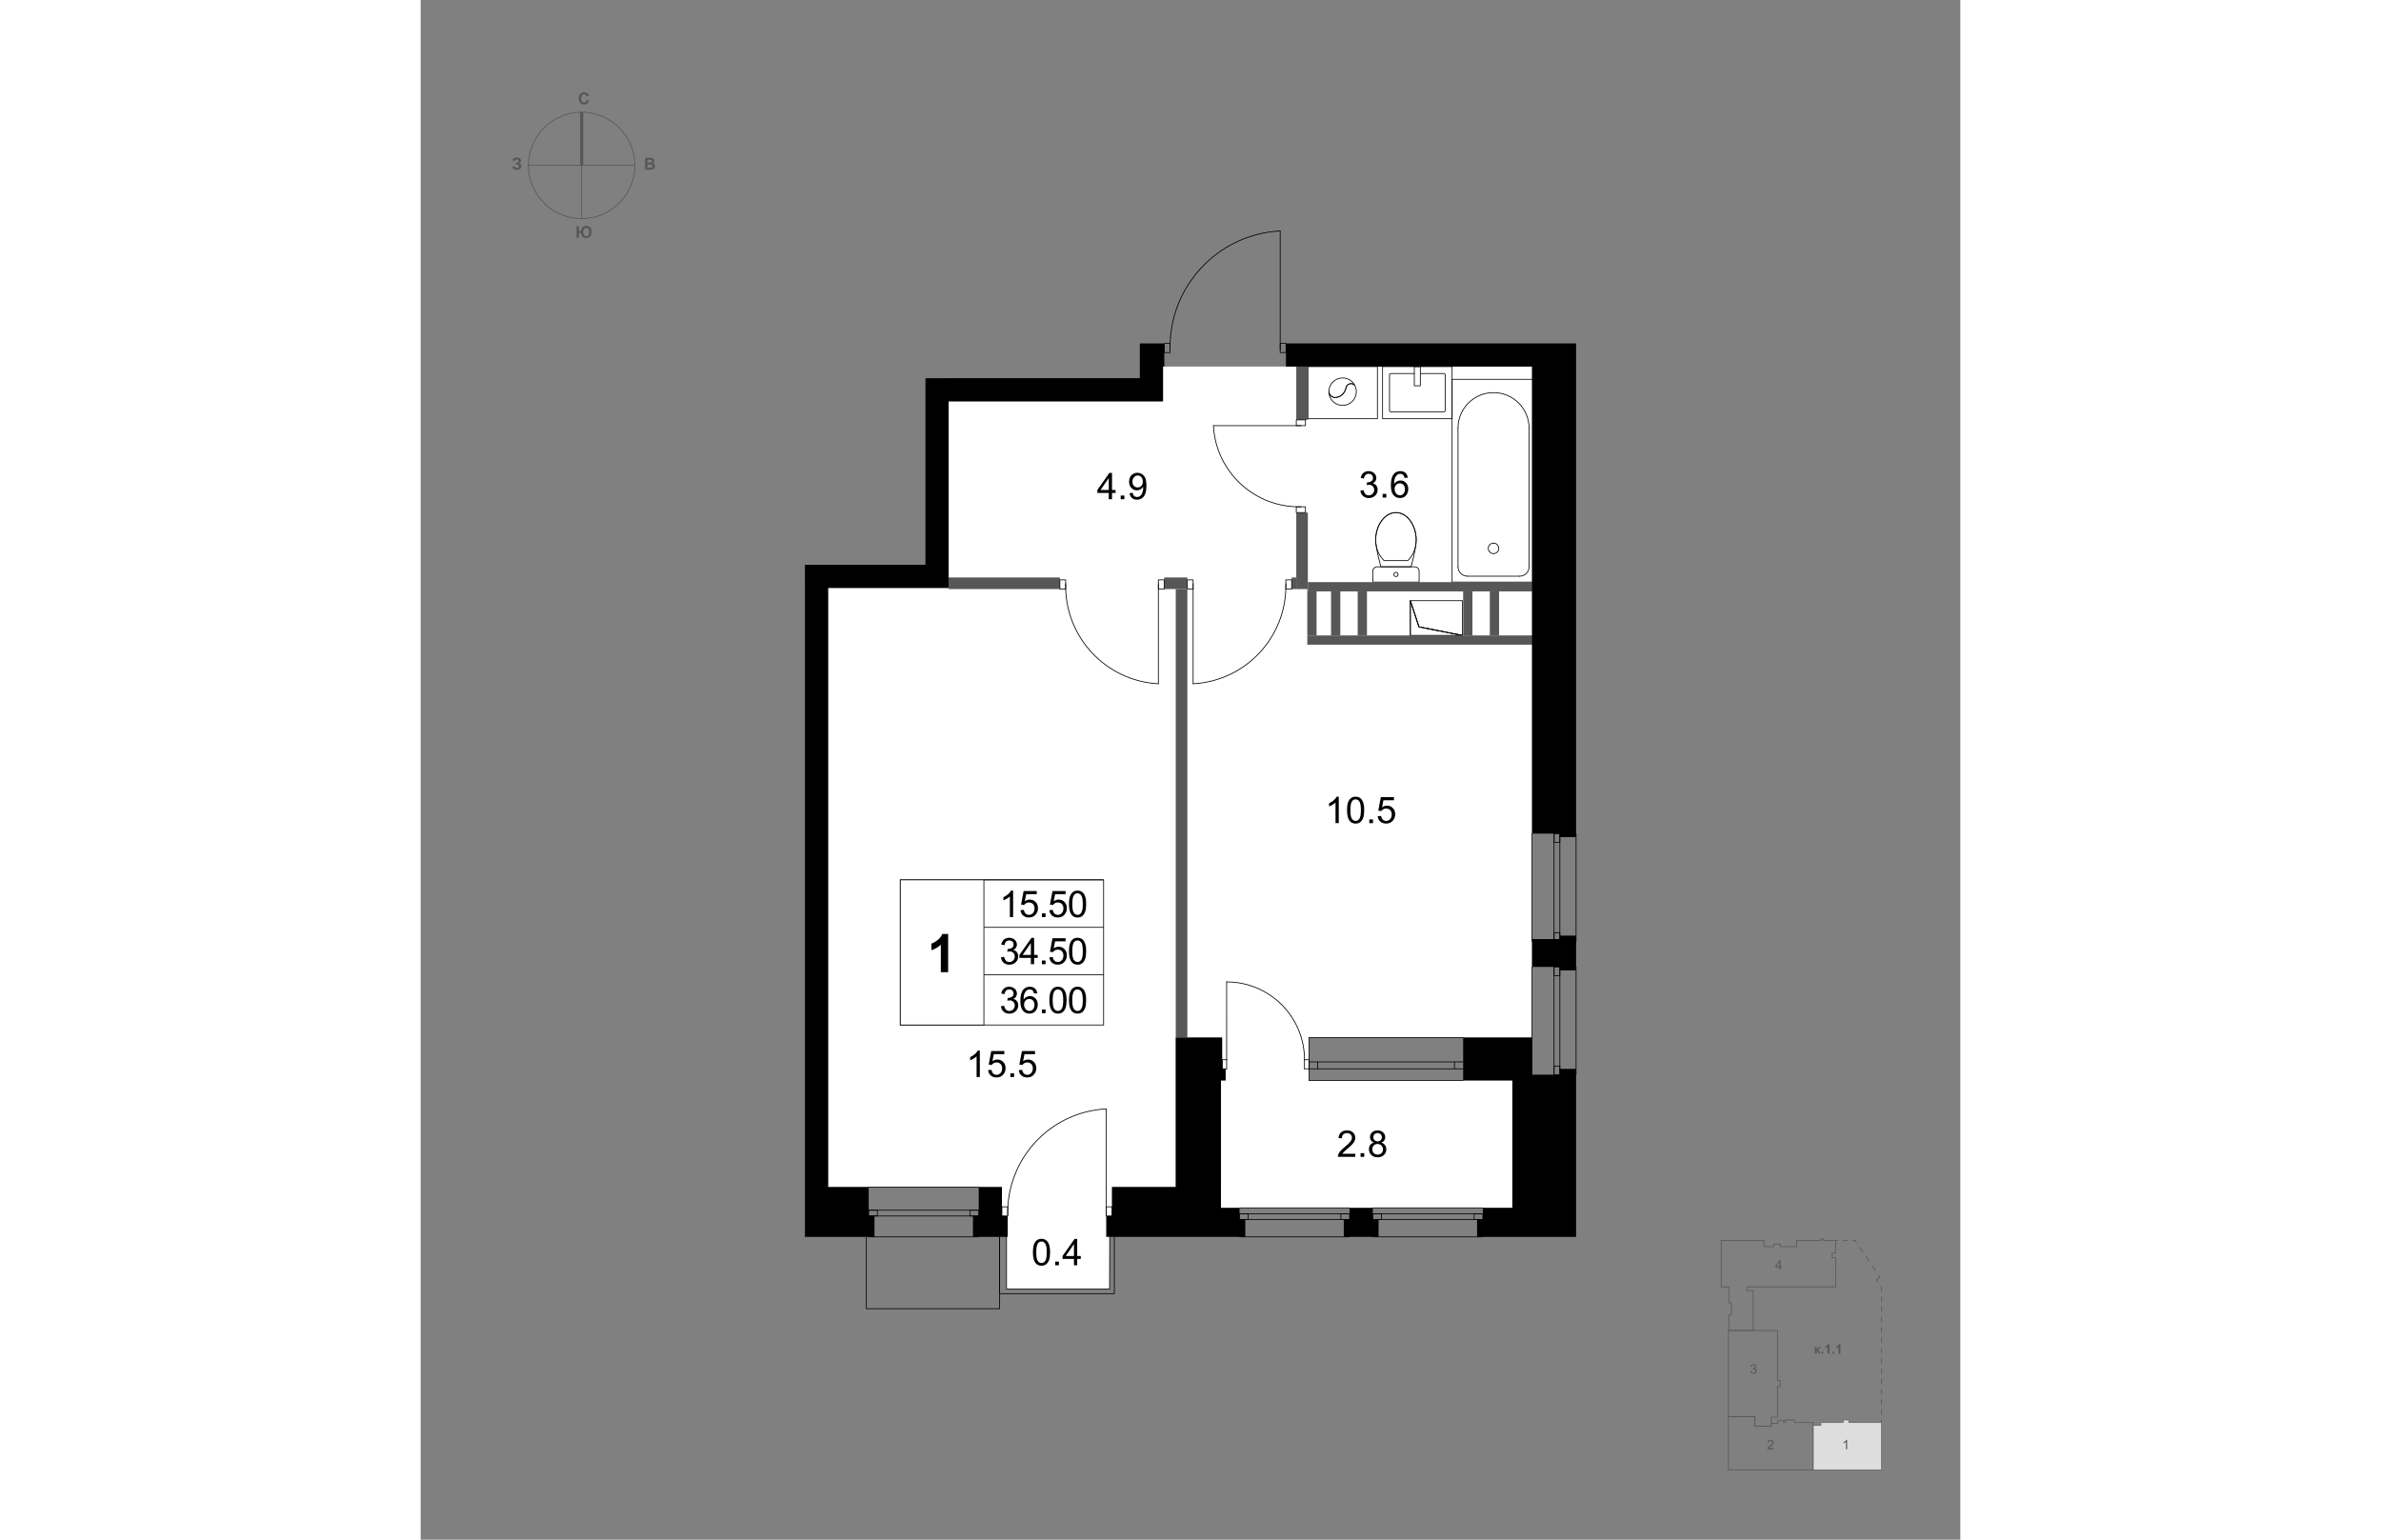 <?xml version="1.0" encoding="UTF-8"?>
<svg xmlns="http://www.w3.org/2000/svg" viewBox="0 0 2000 2000" width="883" height="571">
  <rect x="0" y="0" width="2000" height="2000" fill="#808080" stroke="none"/>
  <defs>
    <style>
      .cls-1 {
        fill-rule: evenodd;
      }

      .cls-1, .cls-2, .cls-3, .cls-4, .cls-5, .cls-6, .cls-7, .cls-8, .cls-9 {
        fill: none;
      }

      .cls-1, .cls-2, .cls-4, .cls-10 {
        stroke: #000;
      }

      .cls-1, .cls-4, .cls-7 {
        stroke-linecap: round;
        stroke-linejoin: round;
      }

      .cls-2, .cls-11, .cls-3, .cls-5, .cls-6, .cls-8, .cls-10, .cls-9 {
        stroke-miterlimit: 10;
      }

      .cls-12, .cls-13, .cls-14 {
        stroke-width: 0px;
      }

      .cls-11 {
        fill: #ddd;
        stroke-width: .79px;
      }

      .cls-11, .cls-3, .cls-5, .cls-6, .cls-7, .cls-8, .cls-9 {
        stroke: #575756;
      }

      .cls-3 {
        stroke-dasharray: 0 0 6.03 6.03;
      }

      .cls-6 {
        stroke-dasharray: 0 0 7.31 7.31;
      }

      .cls-13, .cls-10 {
        fill: #fff;
      }

      .cls-8 {
        stroke-dasharray: 0 0 6.69 6.69;
      }

      .cls-9 {
        stroke-width: 4px;
      }

      .cls-14 {
        fill: #575756;
      }
    </style>
  </defs>
  <g id="_Генплан" data-name="Генплан">
    <polygon class="cls-5" points="1787.42 1619.43 1787.42 1611.24 1819.01 1611.24 1819.01 1609.31 1822.41 1609.31 1822.41 1611.24 1838.1 1611.24 1838.1 1627.51 1833.53 1627.51 1833.57 1633.63 1838.06 1633.63 1838.1 1671.65 1723.09 1671.65 1723.09 1676.49 1730.9 1676.49 1730.9 1728.29 1699.29 1728.29 1699.29 1707.94 1702.6 1707.94 1702.6 1692.21 1699.26 1692.21 1699.26 1671.62 1689.32 1671.62 1689.32 1611.27 1744.91 1611.27 1744.91 1619.43 1757.63 1619.43 1757.63 1616.03 1766.05 1616.03 1766.05 1619.43 1787.42 1619.43"/>
    <polygon class="cls-5" points="1809.02 1847.91 1809.02 1909.3 1698.73 1909.31 1698.73 1840.2 1732.84 1840.2 1732.84 1852.69 1754.38 1852.69 1754.38 1848.85 1763.03 1848.85 1763.03 1845.5 1770.47 1845.5 1770.47 1847.91 1772.47 1847.91 1772.47 1844.51 1784.48 1844.51 1784.48 1847.91 1809.02 1847.91"/>
    <polygon class="cls-5" points="1765.9 1793.16 1765.9 1801.2 1762.48 1801.2 1762.47 1840.81 1754.38 1840.81 1754.38 1852.69 1732.85 1852.69 1732.85 1840.2 1698.73 1840.2 1698.73 1728.33 1762.5 1728.33 1762.48 1793.16 1765.9 1793.16"/>
    <polygon class="cls-11" points="1818.84 1847.91 1818.84 1851.69 1808.99 1851.69 1808.99 1909.3 1897.72 1909.3 1897.72 1847.91 1855.16 1847.91 1855.16 1844.51 1847.73 1844.51 1847.73 1847.91 1818.84 1847.91"/>
    <path class="cls-14" d="m1764.96,1649.03v-2.93h-5.3v-1.38l5.58-7.92h1.23v7.92h1.65v1.38h-1.65v2.93h-1.5Zm0-4.3v-5.51l-3.83,5.51h3.83Z"/>
    <path class="cls-14" d="m1727.4,1781.08l1.5-.2c.17.85.47,1.46.88,1.84s.92.56,1.51.56c.71,0,1.3-.24,1.79-.73s.73-1.1.73-1.82-.23-1.26-.68-1.71c-.45-.45-1.02-.67-1.72-.67-.28,0-.64.06-1.06.17l.17-1.32c.1.01.18.02.24.02.64,0,1.21-.17,1.73-.5.51-.33.77-.85.77-1.54,0-.55-.19-1.01-.56-1.37-.37-.36-.85-.54-1.44-.54s-1.07.18-1.46.55-.64.92-.75,1.65l-1.5-.27c.18-1.01.6-1.79,1.25-2.34s1.46-.83,2.43-.83c.67,0,1.28.14,1.84.43s.99.68,1.29,1.17c.3.5.45,1.02.45,1.58s-.14,1.01-.42,1.44c-.28.43-.7.78-1.26,1.03.72.17,1.28.51,1.68,1.04.4.53.6,1.18.6,1.97,0,1.07-.39,1.97-1.17,2.71s-1.76,1.11-2.95,1.11c-1.07,0-1.96-.32-2.67-.96-.71-.64-1.11-1.47-1.21-2.48Z"/>
    <path class="cls-14" d="m1757.37,1881.12v1.44h-8.08c-.01-.36.05-.71.17-1.04.21-.55.54-1.09.99-1.63.45-.53,1.11-1.15,1.96-1.85,1.33-1.09,2.23-1.95,2.69-2.59.47-.64.7-1.24.7-1.81s-.21-1.1-.64-1.5c-.43-.41-.98-.61-1.66-.61-.72,0-1.3.22-1.73.65-.43.43-.65,1.03-.66,1.8l-1.54-.16c.11-1.15.5-2.03,1.19-2.63.69-.6,1.62-.9,2.78-.9s2.1.33,2.78.98c.68.65,1.03,1.46,1.03,2.42,0,.49-.1.97-.3,1.44s-.53.97-1,1.49-1.24,1.24-2.31,2.15c-.9.76-1.48,1.27-1.73,1.54-.26.27-.47.54-.63.81h6Z"/>
    <path class="cls-14" d="m1852.91,1882.56h-1.5v-9.56c-.36.34-.84.69-1.42,1.03-.59.34-1.11.6-1.58.78v-1.45c.84-.4,1.57-.87,2.2-1.43s1.07-1.11,1.33-1.63h.97v12.27Z"/>
    <g>
      <path class="cls-14" d="m1811.04,1749.52h2.33v3.62c.39-.04.66-.16.83-.36.16-.19.36-.62.58-1.28.3-.87.63-1.43.98-1.68s.82-.37,1.4-.37c.18,0,.49.01.92.04v1.55c-.61,0-1,.06-1.18.18-.17.12-.36.49-.56,1.09-.27.82-.66,1.32-1.18,1.51.74.21,1.37.85,1.88,1.93.03.06.06.11.09.18l1.31,2.44h-2.52l-1.17-2.56c-.24-.52-.45-.85-.62-1s-.43-.22-.78-.22v3.78h-2.33v-8.85Z"/>
      <path class="cls-14" d="m1819.68,1758.38v-2.34h2.34v2.34h-2.34Z"/>
      <path class="cls-14" d="m1829.92,1758.38h-2.34v-8.83c-.86.8-1.86,1.39-3.03,1.78v-2.13c.61-.2,1.28-.58,1.99-1.14.72-.56,1.21-1.21,1.48-1.96h1.9v12.27Z"/>
      <path class="cls-14" d="m1833.92,1758.38v-2.34h2.34v2.34h-2.34Z"/>
      <path class="cls-14" d="m1844.16,1758.38h-2.34v-8.83c-.86.8-1.86,1.39-3.03,1.78v-2.13c.61-.2,1.28-.58,1.99-1.14.72-.56,1.21-1.21,1.48-1.96h1.9v12.27Z"/>
    </g>
    <g>
      <line class="cls-5" x1="1838.1" y1="1611.24" x2="1841.52" y2="1611.24"/>
      <line class="cls-3" x1="1847.55" y1="1611.24" x2="1856.59" y2="1611.24"/>
      <polyline class="cls-5" points="1859.61 1611.24 1863.03 1611.24 1864.96 1614.06"/>
      <line class="cls-6" x1="1869.09" y1="1620.09" x2="1891.8" y2="1653.29"/>
      <polyline class="cls-5" points="1893.87 1656.31 1895.8 1659.13 1891 1662.57 1892.94 1665.39"/>
      <polyline class="cls-8" points="1896.73 1670.9 1897.72 1672.34 1897.72 1841.15"/>
      <line class="cls-5" x1="1897.72" y1="1844.49" x2="1897.72" y2="1847.91"/>
    </g>
  </g>
  <g id="_Роза" data-name="Роза">
    <g>
      <g id="_55" data-name="55">
        <g id="LINE">
          <line class="cls-7" x1="209.16" y1="145.77" x2="209.16" y2="283.97"/>
        </g>
        <g id="LINE-2" data-name="LINE">
          <line class="cls-7" x1="278.26" y1="214.87" x2="140.06" y2="214.87"/>
        </g>
        <g id="LWPOLYLINE">
          <line class="cls-9" x1="209.16" y1="214.87" x2="209.16" y2="145.77"/>
        </g>
        <g id="CIRCLE">
          <path class="cls-7" d="m170.34,157.71c31.57-21.44,74.55-13.23,95.99,18.34,21.44,31.57,13.23,74.55-18.34,95.99-31.57,21.44-74.55,13.23-95.99-18.34-21.44-31.57-13.23-74.55,18.34-95.99h0Z"/>
        </g>
      </g>
      <path class="cls-14" d="m202.52,293.62h3.11s0,6.43,0,6.43h2.5c.18-1.9.85-3.49,2.01-4.77s2.84-1.92,5.05-1.92,3.81.69,5.07,2.06c1.25,1.37,1.88,3.33,1.88,5.88,0,1.67-.27,3.09-.82,4.27-.55,1.18-1.32,2.09-2.32,2.74-1,.65-2.24.97-3.73.97s-2.72-.24-3.61-.71c-.89-.48-1.68-1.25-2.34-2.31-.67-1.06-1.06-2.27-1.18-3.62h-2.5v6.38h-3.11s0-15.39,0-15.39Zm8.73,7.72c0,1.71.34,3.03,1.02,3.95.68.93,1.64,1.39,2.87,1.39s2.22-.46,2.85-1.38.95-2.3.95-4.14-.37-3.06-1.1-3.87c-.73-.82-1.67-1.23-2.81-1.23s-2.02.41-2.73,1.24c-.7.83-1.06,2.17-1.06,4.04Z"/>
      <path class="cls-14" d="m215.73,129.89l3.02.96c-.46,1.68-1.23,2.93-2.31,3.74-1.08.82-2.44,1.22-4.09,1.22-2.05,0-3.73-.7-5.05-2.09-1.32-1.4-1.98-3.31-1.98-5.73,0-2.56.66-4.55,1.99-5.97,1.32-1.42,3.07-2.13,5.22-2.13,1.89,0,3.42.56,4.59,1.67.7.66,1.23,1.6,1.58,2.83l-3.08.73c-.18-.8-.56-1.43-1.14-1.89s-1.28-.69-2.11-.69c-1.14,0-2.07.41-2.78,1.23-.71.82-1.07,2.15-1.07,3.98,0,1.95.35,3.33,1.05,4.16s1.61,1.24,2.73,1.24c.83,0,1.54-.26,2.13-.79s1.02-1.35,1.28-2.48Z"/>
      <path class="cls-14" d="m122.3,209.13l-3.03-.69c.64-2.51,2.48-3.77,5.54-3.79,1.81-.01,3.17.38,4.1,1.17.93.79,1.39,1.72,1.4,2.79,0,.73-.2,1.4-.62,1.99s-1.04,1.12-1.88,1.57c1.02.34,1.8.83,2.31,1.47.52.64.78,1.42.78,2.36,0,1.35-.48,2.45-1.47,3.28-.99.84-2.47,1.26-4.45,1.27-1.61,0-2.89-.25-3.82-.78s-1.64-1.53-2.12-3l2.84-.95c.3.92.69,1.52,1.18,1.79.49.27,1.09.4,1.81.4.98,0,1.69-.22,2.14-.65.45-.43.67-.91.66-1.46,0-.63-.26-1.14-.77-1.52-.51-.38-1.28-.57-2.3-.56h-.7s-.01-2.32-.01-2.32h.36c.95,0,1.68-.23,2.18-.65.5-.43.75-1,.75-1.71,0-.56-.21-1.03-.62-1.41-.41-.38-1-.57-1.76-.57-1.3,0-2.13.66-2.49,1.95Z"/>
      <path class="cls-14" d="m291.46,205.01l6.16-.04c1.22,0,2.13.04,2.73.14.6.1,1.14.31,1.61.63.47.32.87.75,1.19,1.28.32.53.48,1.13.48,1.8,0,.72-.19,1.38-.57,1.99-.39.6-.91,1.06-1.58,1.36.94.27,1.67.73,2.17,1.38.51.65.76,1.43.77,2.32,0,.7-.15,1.38-.48,2.04-.32.66-.76,1.19-1.33,1.59-.56.4-1.26.65-2.08.74-.52.06-1.77.1-3.75.13l-5.25.03-.09-15.39Zm3.13,2.54l.02,3.56h2.04c1.21-.02,1.97-.04,2.26-.08.53-.07.95-.25,1.25-.56.3-.31.45-.71.45-1.2,0-.48-.14-.86-.4-1.16-.26-.3-.66-.47-1.17-.53-.31-.03-1.2-.05-2.66-.04h-1.79Zm.03,6.12l.02,4.12,2.88-.02c1.12,0,1.83-.04,2.13-.11.46-.09.84-.29,1.13-.62.29-.33.43-.76.43-1.31,0-.46-.12-.85-.34-1.17-.23-.32-.55-.55-.98-.7-.43-.14-1.35-.21-2.76-.2h-2.51Z"/>
    </g>
  </g>
  <g id="_Цвет" data-name="Цвет">
    <polygon class="cls-13" points="1443.65 1347.76 1443.65 476.16 964.32 476.16 964.32 521.35 685.84 521.35 685.84 763.67 529.29 763.67 529.29 1541.97 755.05 1541.97 755.05 1579.58 761.02 1579.58 761.02 1674.41 894.9 1674.41 894.9 1579.58 898.06 1579.58 898.06 1541.92 898.1 1541.92 980.89 1541.92 980.89 1347.76 1041.11 1347.76 1041.11 1388.44 1045.63 1388.44 1045.63 1403.47 1039.63 1403.47 1039.63 1544.94 1039.57 1544.94 1039.57 1569.05 1418.06 1569.05 1418.06 1403.47 1154.01 1403.47 1154.01 1347.76 1443.65 1347.76"/>
  </g>
  <g id="_ШАХТЫ">
    <g id="LWPOLYLINE-2" data-name="LWPOLYLINE">
      <polygon class="cls-4" points="1296.76 814.29 1285.59 780.31 1353.33 780.31 1353.33 825.47 1296.76 814.29"/>
    </g>
    <g id="HATCH">
      <polygon class="cls-1" points="1353.33 825.47 1296.76 814.29 1285.59 780.31 1285.59 825.47 1353.33 825.47"/>
    </g>
    <g id="LWPOLYLINE-3" data-name="LWPOLYLINE">
      <polygon class="cls-4" points="1353.33 825.47 1285.59 825.47 1285.59 780.31 1296.76 814.29 1353.33 825.47"/>
    </g>
  </g>
  <g id="_С.У.">
    <g id="ARC">
      <path class="cls-4" d="m1359.81,748.47c-.06,0-.12,0-.18,0-6.75-.05-12.18-5.56-12.13-12.31"/>
    </g>
    <g id="LINE-3" data-name="LINE">
      <line class="cls-4" x1="1359.81" y1="748.47" x2="1427.5" y2="748.47"/>
    </g>
    <g id="LINE-4" data-name="LINE">
      <line class="cls-4" x1="1439.81" y1="736.17" x2="1439.81" y2="556.47"/>
    </g>
    <g id="ARC-2" data-name="ARC">
      <path class="cls-4" d="m1347.5,556.47c0-.21,0-.42,0-.63.17-25.49,20.98-46.01,46.47-45.84,25.49.17,46.01,20.98,45.84,46.47"/>
    </g>
    <g id="LINE-5" data-name="LINE">
      <line class="cls-4" x1="1347.5" y1="556.47" x2="1347.5" y2="736.17"/>
    </g>
    <g id="ARC-3" data-name="ARC">
      <path class="cls-4" d="m1393.65,719.15c-3.77,0-6.83-3.06-6.83-6.83s3.06-6.83,6.83-6.83"/>
    </g>
    <g id="ARC-4" data-name="ARC">
      <path class="cls-4" d="m1393.65,705.49c3.77,0,6.83,3.06,6.83,6.83s-3.06,6.83-6.83,6.83"/>
    </g>
    <g id="LWPOLYLINE-4" data-name="LWPOLYLINE">
      <rect class="cls-4" x="1339.81" y="492.74" width="107.7" height="263.43"/>
    </g>
    <g id="ARC-5" data-name="ARC">
      <path class="cls-4" d="m1439.81,736.17c0,.06,0,.12,0,.18-.05,6.75-5.56,12.18-12.31,12.13"/>
    </g>
    <g id="SPLINE">
      <path class="cls-4" d="m1240.54,701.3c0,11.23,4.47,20.72,10.94,26.93h30.78c6.47-6.21,10.94-15.7,10.94-26.93,0-18.83-11.79-35.61-26.19-35.44-14.67-.17-26.46,16.61-26.46,35.44Z"/>
    </g>
    <g id="SPLINE-2" data-name="SPLINE">
      <path class="cls-4" d="m1240.54,701.3c0,11.23,6.81,34.94,6.81,34.94h39.14s6.7-23.71,6.7-34.94c0-18.83-11.79-35.61-26.33-35.46-14.54-.15-26.33,16.62-26.33,35.46Z"/>
    </g>
    <g id="SPLINE-3" data-name="SPLINE">
      <circle class="cls-4" cx="1266.86" cy="746.2" r="2.73"/>
    </g>
    <g id="SPLINE-4" data-name="SPLINE">
      <path class="cls-4" d="m1296.97,756.17h-60.21v-14.08c0-3.23,2.62-5.85,5.85-5.85h48.64c3.11,0,5.73,2.62,5.73,5.85v14.08"/>
    </g>
    <g id="LWPOLYLINE-5" data-name="LWPOLYLINE">
      <rect class="cls-4" x="1290.72" y="476.18" width="7.83" height="24.97"/>
    </g>
    <g id="LWPOLYLINE-6" data-name="LWPOLYLINE">
      <rect class="cls-4" x="1249.49" y="476.18" width="90.32" height="67.74"/>
    </g>
    <g id="LWPOLYLINE-7" data-name="LWPOLYLINE">
      <path class="cls-4" d="m1298.56,485.21h30.71c.83,0,1.51.67,1.51,1.51v46.66c0,.83-.67,1.51-1.51,1.51h-69.24c-.83,0-1.51-.67-1.51-1.51v-46.66c0-.83.67-1.51,1.51-1.51h30.7"/>
    </g>
    <g id="SPLINE-5" data-name="SPLINE">
      <path class="cls-4" d="m1179.75,508.77c.33,4.12,3.66,7.36,7.78,7.58,3.16-.01,6.22-1.07,8.72-3,2.95-2.35,4.97-5.67,5.71-9.37.55-3.61,3.91-6.09,7.52-5.54,1.5.23,2.87.96,3.89,2.08,1.34,2.55,2.03,5.39,2.03,8.27,0,9.85-7.98,17.83-17.83,17.83-9.85,0-17.83-7.98-17.83-17.83Z"/>
    </g>
    <g id="SPLINE-6" data-name="SPLINE">
      <path class="cls-4" d="m1201.96,503.97c-.73,3.7-2.76,7.02-5.71,9.37-2.5,1.93-5.56,2.99-8.72,3-4.13-.21-7.46-3.45-7.78-7.58,0-9.85,7.98-17.83,17.83-17.83,6.39,0,12.28,3.42,15.45,8.93.12.21.04.31-.12.16-.96-.86-2.14-1.42-3.42-1.61-3.61-.55-6.97,1.94-7.52,5.54Z"/>
    </g>
    <g id="LWPOLYLINE-8" data-name="LWPOLYLINE">
      <polyline class="cls-4" points="1242.78 476.18 1242.78 543.92 1152.46 543.92 1152.46 476.18 1242.78 476.18"/>
    </g>
  </g>
  <g id="_Перегородки">
    <g id="LWPOLYLINE-9" data-name="LWPOLYLINE">
      <rect class="cls-14" x="1131.38" y="750.14" width="6.02" height="15.05"/>
    </g>
    <g id="LWPOLYLINE-10" data-name="LWPOLYLINE">
      <rect class="cls-14" x="1137.41" y="665.85" width="15.05" height="99.35"/>
    </g>
    <g id="LWPOLYLINE-11" data-name="LWPOLYLINE">
      <rect class="cls-14" x="1137.41" y="476.18" width="15.05" height="69.24"/>
    </g>
    <g id="LWPOLYLINE-12" data-name="LWPOLYLINE">
      <rect class="cls-14" x="965.8" y="750.14" width="30.11" height="15.05"/>
    </g>
    <g id="LWPOLYLINE-13" data-name="LWPOLYLINE">
      <rect class="cls-14" x="980.85" y="765.2" width="15.05" height="582.56"/>
    </g>
    <g id="LWPOLYLINE-14" data-name="LWPOLYLINE">
      <rect class="cls-14" x="685.81" y="750.14" width="144.51" height="15.05"/>
    </g>
    <g id="LWPOLYLINE-15" data-name="LWPOLYLINE">
      <rect class="cls-14" x="1152.46" y="756.17" width="294.2" height="12.04"/>
    </g>
    <g id="LWPOLYLINE-16" data-name="LWPOLYLINE">
      <rect class="cls-14" x="1151.71" y="765.2" width=".75" height="3.01"/>
    </g>
    <g id="LWPOLYLINE-17" data-name="LWPOLYLINE">
      <rect class="cls-14" x="1151.71" y="768.21" width="12.04" height="57.2"/>
    </g>
    <g id="LWPOLYLINE-18" data-name="LWPOLYLINE">
      <rect class="cls-14" x="1182.57" y="768.21" width="12.04" height="57.2"/>
    </g>
    <g id="LWPOLYLINE-19" data-name="LWPOLYLINE">
      <rect class="cls-14" x="1217.19" y="768.21" width="12.04" height="57.2"/>
    </g>
    <g id="LWPOLYLINE-20" data-name="LWPOLYLINE">
      <rect class="cls-14" x="1151.71" y="825.41" width="294.95" height="12.04"/>
    </g>
    <g id="LWPOLYLINE-21" data-name="LWPOLYLINE">
      <rect class="cls-14" x="1388.79" y="768.21" width="12.04" height="57.2"/>
    </g>
    <g id="LWPOLYLINE-22" data-name="LWPOLYLINE">
      <rect class="cls-14" x="1354.17" y="768.21" width="12.04" height="57.2"/>
    </g>
  </g>
  <g id="_Монолит">
    <g>
      <polygon class="cls-12" points="755.05 1541.94 724.95 1541.94 724.95 1579.57 717.42 1579.57 717.42 1606.67 762.58 1606.67 762.58 1579.57 755.05 1579.57 755.05 1541.94"/>
      <polygon class="cls-12" points="964.29 476.18 965.98 476.18 965.98 446.07 934.19 446.07 934.19 491.23 685.81 491.23 685.81 491.29 655.7 491.29 655.7 733.59 499.15 733.59 499.15 763.69 499.16 763.69 499.16 1606.69 589.49 1606.69 589.49 1579.55 581.95 1579.55 581.95 1541.95 529.27 1541.95 529.27 763.71 529.21 763.69 685.81 763.69 685.81 521.34 964.29 521.34 964.29 476.18"/>
      <polygon class="cls-12" points="1236.76 1569.04 1206.65 1569.04 1206.65 1584.09 1199.12 1584.09 1199.12 1606.67 1244.28 1606.67 1244.28 1584.09 1236.76 1584.09 1236.76 1569.04"/>
      <polygon class="cls-12" points="1063.65 1569.04 1039.56 1569.04 1039.56 1403.45 1045.58 1403.45 1045.58 1388.4 1041.07 1388.4 1041.07 1347.76 980.85 1347.76 980.85 1541.94 898.06 1541.94 898.06 1579.57 890.53 1579.57 890.53 1606.67 1071.17 1606.67 1071.17 1584.09 1063.65 1584.09 1063.65 1569.04"/>
      <polygon class="cls-12" points="1443.65 1082.88 1479.77 1082.88 1479.77 1087.39 1500.85 1087.39 1500.85 1082.88 1500.85 476.18 1500.85 446.07 1472.27 446.07 1447.5 446.07 1124 446.07 1124 476.18 1443.65 476.18 1443.65 1082.88"/>
      <polygon class="cls-12" points="1500.85 1260.5 1500.85 1215.34 1479.77 1215.34 1479.77 1219.86 1443.65 1219.86 1443.65 1255.99 1479.77 1255.99 1479.77 1260.5 1500.85 1260.5"/>
      <path class="cls-12" d="m1479.77,1388.45v7.49l-36.12.02v-48.2h-89.48v55.69h63.89v165.59h-38.3v15.05h-7.52v22.58h128.61v-218.22h-21.08Zm-61.71,7.53v-.05l.2.05h-.2Z"/>
    </g>
  </g>
  <g id="_Двери">
    <g id="LINE-6" data-name="LINE">
      <line class="cls-4" x1="958.27" y1="758.24" x2="958.27" y2="888.2"/>
    </g>
    <g id="LWPOLYLINE-23" data-name="LWPOLYLINE">
      <rect class="cls-4" x="830.32" y="753.26" width="7.53" height="11.94"/>
    </g>
    <g id="ARC-6" data-name="ARC">
      <path class="cls-4" d="m837.85,758.24c-1.59,68.75,51.75,126.32,120.42,129.97"/>
    </g>
    <g id="LWPOLYLINE-24" data-name="LWPOLYLINE">
      <rect class="cls-4" x="958.27" y="753.26" width="7.53" height="11.94"/>
    </g>
    <g id="LINE-7" data-name="LINE">
      <line class="cls-4" x1="1003.43" y1="758.24" x2="1003.43" y2="888.2"/>
    </g>
    <g id="LWPOLYLINE-25" data-name="LWPOLYLINE">
      <rect class="cls-4" x="1123.86" y="753.26" width="7.53" height="11.94"/>
    </g>
    <g id="ARC-7" data-name="ARC">
      <path class="cls-4" d="m1003.43,888.2c68.68-3.64,122.02-61.21,120.42-129.97"/>
    </g>
    <g id="LWPOLYLINE-26" data-name="LWPOLYLINE">
      <rect class="cls-4" x="995.91" y="753.26" width="7.53" height="11.94"/>
    </g>
    <g id="LINE-8" data-name="LINE">
      <line class="cls-4" x1="1143.5" y1="552.95" x2="1029.78" y2="552.95"/>
    </g>
    <g id="LWPOLYLINE-27" data-name="LWPOLYLINE">
      <rect class="cls-4" x="1137.41" y="658.32" width="11.94" height="7.53"/>
    </g>
    <g id="ARC-8" data-name="ARC">
      <path class="cls-4" d="m1029.78,552.95c3.19,60.09,53.56,106.77,113.72,105.37"/>
    </g>
    <g id="LWPOLYLINE-28" data-name="LWPOLYLINE">
      <rect class="cls-4" x="1137.41" y="545.42" width="11.94" height="7.53"/>
    </g>
    <g id="LINE-9" data-name="LINE">
      <line class="cls-4" x1="1116.51" y1="454.34" x2="1116.51" y2="300"/>
    </g>
    <g id="LWPOLYLINE-29" data-name="LWPOLYLINE">
      <rect class="cls-4" x="965.98" y="446.07" width="7.53" height="11.94"/>
    </g>
    <g id="ARC-9" data-name="ARC">
      <path class="cls-4" d="m973.51,454.34c-1.89-81.64,61.45-150.01,143-154.34"/>
    </g>
    <g id="LWPOLYLINE-30" data-name="LWPOLYLINE">
      <rect class="cls-4" x="1116.51" y="446.07" width="7.53" height="11.94"/>
    </g>
    <g id="LINE-10" data-name="LINE">
      <line class="cls-4" x1="890.53" y1="1578.51" x2="890.53" y2="1440.42"/>
    </g>
    <g id="LWPOLYLINE-31" data-name="LWPOLYLINE">
      <rect class="cls-4" x="755.05" y="1567.63" width="7.53" height="11.94"/>
    </g>
    <g id="ARC-10" data-name="ARC">
      <path class="cls-4" d="m762.58,1578.51c-1.69-73.05,54.98-134.22,127.95-138.09"/>
    </g>
    <g id="LWPOLYLINE-32" data-name="LWPOLYLINE">
      <rect class="cls-4" x="890.53" y="1567.63" width="7.53" height="11.94"/>
    </g>
    <g id="ELLIPSE">
      <path class="cls-4" d="m1046.96,1275.5c55.85,0,101.13,45.28,101.13,101.14"/>
    </g>
    <g id="LINE-11" data-name="LINE">
      <line class="cls-4" x1="1153.97" y1="1388.4" x2="1148.08" y2="1388.4"/>
    </g>
    <g id="LINE-12" data-name="LINE">
      <line class="cls-4" x1="1148.08" y1="1388.4" x2="1148.08" y2="1376.63"/>
    </g>
    <g id="LINE-13" data-name="LINE">
      <line class="cls-4" x1="1148.08" y1="1376.63" x2="1153.97" y2="1376.63"/>
    </g>
    <g id="LINE-14" data-name="LINE">
      <line class="cls-4" x1="1041.07" y1="1376.63" x2="1046.95" y2="1376.63"/>
    </g>
    <g id="LINE-15" data-name="LINE">
      <line class="cls-4" x1="1046.95" y1="1376.63" x2="1046.95" y2="1388.4"/>
    </g>
    <g id="LINE-16" data-name="LINE">
      <line class="cls-4" x1="1046.95" y1="1388.4" x2="1041.07" y2="1388.4"/>
    </g>
    <g id="LINE-17" data-name="LINE">
      <line class="cls-4" x1="1041.07" y1="1388.4" x2="1041.07" y2="1376.63"/>
    </g>
    <g id="LINE-18" data-name="LINE">
      <line class="cls-4" x1="1046.95" y1="1376.63" x2="1046.96" y2="1275.5"/>
    </g>
    <g id="LINE-19" data-name="LINE">
      <line class="cls-4" x1="1041.07" y1="1376.63" x2="1041.07" y2="1388.4"/>
    </g>
  </g>
  <g id="_Окна">
    <g id="LINE-20" data-name="LINE">
      <line class="cls-4" x1="581.94" y1="1606.67" x2="724.95" y2="1606.67"/>
    </g>
    <g id="LINE-21" data-name="LINE">
      <line class="cls-4" x1="724.95" y1="1541.94" x2="581.94" y2="1541.94"/>
    </g>
    <g id="LWPOLYLINE-33" data-name="LWPOLYLINE">
      <rect class="cls-4" x="581.94" y="1572.05" width="11.29" height="7.53"/>
    </g>
    <g id="LWPOLYLINE-34" data-name="LWPOLYLINE">
      <rect class="cls-4" x="713.66" y="1572.05" width="11.29" height="7.53"/>
    </g>
    <g id="LINE-22" data-name="LINE">
      <line class="cls-4" x1="724.95" y1="1579.57" x2="581.94" y2="1579.57"/>
    </g>
    <g id="LINE-23" data-name="LINE">
      <line class="cls-4" x1="581.94" y1="1572.05" x2="724.95" y2="1572.05"/>
    </g>
    <g id="LINE-24" data-name="LINE">
      <line class="cls-4" x1="1236.76" y1="1606.67" x2="1379.76" y2="1606.67"/>
    </g>
    <g id="LINE-25" data-name="LINE">
      <line class="cls-4" x1="1379.76" y1="1569.04" x2="1236.76" y2="1569.04"/>
    </g>
    <g id="LWPOLYLINE-35" data-name="LWPOLYLINE">
      <rect class="cls-4" x="1236.76" y="1576.56" width="11.29" height="7.53"/>
    </g>
    <g id="LWPOLYLINE-36" data-name="LWPOLYLINE">
      <rect class="cls-4" x="1368.47" y="1576.56" width="11.29" height="7.53"/>
    </g>
    <g id="LINE-26" data-name="LINE">
      <line class="cls-4" x1="1379.76" y1="1584.09" x2="1236.76" y2="1584.09"/>
    </g>
    <g id="LINE-27" data-name="LINE">
      <line class="cls-4" x1="1236.76" y1="1576.56" x2="1379.76" y2="1576.56"/>
    </g>
    <g id="LINE-28" data-name="LINE">
      <line class="cls-4" x1="1063.65" y1="1606.67" x2="1206.65" y2="1606.67"/>
    </g>
    <g id="LINE-29" data-name="LINE">
      <line class="cls-4" x1="1206.65" y1="1569.04" x2="1063.65" y2="1569.04"/>
    </g>
    <g id="LWPOLYLINE-37" data-name="LWPOLYLINE">
      <rect class="cls-4" x="1063.65" y="1576.56" width="11.29" height="7.53"/>
    </g>
    <g id="LWPOLYLINE-38" data-name="LWPOLYLINE">
      <rect class="cls-4" x="1195.36" y="1576.56" width="11.29" height="7.53"/>
    </g>
    <g id="LINE-30" data-name="LINE">
      <line class="cls-4" x1="1206.65" y1="1584.09" x2="1063.65" y2="1584.09"/>
    </g>
    <g id="LINE-31" data-name="LINE">
      <line class="cls-4" x1="1063.65" y1="1576.56" x2="1206.65" y2="1576.56"/>
    </g>
    <g id="LINE-32" data-name="LINE">
      <line class="cls-4" x1="1153.97" y1="1376.36" x2="1153.97" y2="1388.4"/>
    </g>
    <g id="LINE-33" data-name="LINE">
      <line class="cls-4" x1="1153.97" y1="1376.36" x2="1153.97" y2="1388.4"/>
    </g>
    <g id="LINE-34" data-name="LINE">
      <line class="cls-4" x1="1153.97" y1="1347.76" x2="1153.97" y2="1376.36"/>
    </g>
    <g id="LINE-35" data-name="LINE">
      <line class="cls-4" x1="1354.17" y1="1403.45" x2="1153.96" y2="1403.45"/>
    </g>
    <g id="LINE-36" data-name="LINE">
      <line class="cls-4" x1="1153.97" y1="1385.39" x2="1153.96" y2="1403.45"/>
    </g>
    <g id="LINE-37" data-name="LINE">
      <line class="cls-4" x1="1354.17" y1="1388.4" x2="1153.97" y2="1388.4"/>
    </g>
    <g id="LINE-38" data-name="LINE">
      <line class="cls-4" x1="1354.17" y1="1379.36" x2="1153.97" y2="1379.37"/>
    </g>
    <g id="LINE-39" data-name="LINE">
      <line class="cls-4" x1="1342.88" y1="1388.4" x2="1342.88" y2="1379.36"/>
    </g>
    <g id="LINE-40" data-name="LINE">
      <line class="cls-4" x1="1153.97" y1="1388.4" x2="1153.97" y2="1379.37"/>
    </g>
    <g id="LINE-41" data-name="LINE">
      <line class="cls-4" x1="1354.17" y1="1347.75" x2="1153.97" y2="1347.76"/>
    </g>
    <g id="LINE-42" data-name="LINE">
      <line class="cls-4" x1="1165.26" y1="1388.4" x2="1165.26" y2="1379.37"/>
    </g>
    <g id="LINE-43" data-name="LINE">
      <line class="cls-4" x1="1500.85" y1="1222.81" x2="1500.85" y2="1082.88"/>
    </g>
    <g id="LINE-44" data-name="LINE">
      <line class="cls-4" x1="1443.65" y1="1082.88" x2="1443.65" y2="1222.81"/>
    </g>
    <g id="LWPOLYLINE-39" data-name="LWPOLYLINE">
      <rect class="cls-4" x="1472.25" y="1211.52" width="7.53" height="11.29"/>
    </g>
    <g id="LWPOLYLINE-40" data-name="LWPOLYLINE">
      <rect class="cls-4" x="1472.25" y="1082.88" width="7.53" height="11.29"/>
    </g>
    <g id="LINE-45" data-name="LINE">
      <line class="cls-4" x1="1479.77" y1="1082.88" x2="1479.77" y2="1222.81"/>
    </g>
    <g id="LINE-46" data-name="LINE">
      <line class="cls-4" x1="1472.25" y1="1222.81" x2="1472.25" y2="1082.88"/>
    </g>
    <g id="LINE-47" data-name="LINE">
      <line class="cls-4" x1="1500.85" y1="1395.93" x2="1500.85" y2="1255.99"/>
    </g>
    <g id="LINE-48" data-name="LINE">
      <line class="cls-4" x1="1443.65" y1="1255.99" x2="1443.65" y2="1395.93"/>
    </g>
    <g id="LWPOLYLINE-41" data-name="LWPOLYLINE">
      <rect class="cls-4" x="1472.25" y="1384.64" width="7.53" height="11.29"/>
    </g>
    <g id="LWPOLYLINE-42" data-name="LWPOLYLINE">
      <rect class="cls-4" x="1472.25" y="1255.99" width="7.53" height="11.29"/>
    </g>
    <g id="LINE-49" data-name="LINE">
      <line class="cls-4" x1="1479.77" y1="1255.99" x2="1479.77" y2="1395.93"/>
    </g>
    <g id="LINE-50" data-name="LINE">
      <line class="cls-4" x1="1472.25" y1="1395.93" x2="1472.25" y2="1255.99"/>
    </g>
  </g>
  <g id="_Решетки">
    <g id="LWPOLYLINE-43" data-name="LWPOLYLINE">
      <polyline class="cls-4" points="578.93 1606.67 578.93 1700 752.04 1700 752.04 1606.67"/>
    </g>
  </g>
  <g id="_Площади" data-name="Площади">
    <g>
      <path class="cls-12" d="m795.3,1626.68c0-4.04.42-7.3,1.25-9.77.83-2.47,2.07-4.37,3.71-5.71,1.64-1.34,3.71-2.01,6.2-2.01,1.84,0,3.45.37,4.83,1.11s2.53,1.8,3.43,3.2c.9,1.39,1.61,3.09,2.12,5.09.51,2,.77,4.69.77,8.09,0,4.01-.41,7.25-1.24,9.72-.82,2.47-2.06,4.37-3.7,5.72-1.64,1.35-3.71,2.02-6.22,2.02-3.3,0-5.89-1.18-7.77-3.55-2.26-2.85-3.38-7.48-3.38-13.91Zm4.32,0c0,5.62.66,9.35,1.97,11.21,1.31,1.86,2.94,2.79,4.87,2.79s3.55-.93,4.87-2.8c1.31-1.87,1.97-5.6,1.97-11.2s-.66-9.37-1.97-11.23c-1.31-1.85-2.95-2.78-4.91-2.78s-3.47.82-4.62,2.45c-1.45,2.08-2.17,5.94-2.17,11.55Z"/>
      <path class="cls-12" d="m824.24,1643.55v-4.78h4.78v4.78h-4.78Z"/>
      <path class="cls-12" d="m848.63,1643.55v-8.19h-14.84v-3.85l15.61-22.17h3.43v22.17h4.62v3.85h-4.62v8.19h-4.2Zm0-12.04v-15.43l-10.71,15.43h10.71Z"/>
    </g>
    <g>
      <path class="cls-12" d="m1192.58,1069.23h-4.2v-26.77c-1.01.96-2.34,1.93-3.98,2.89-1.64.96-3.12,1.69-4.42,2.17v-4.06c2.35-1.1,4.4-2.44,6.16-4.01,1.76-1.57,3-3.1,3.73-4.57h2.71v34.35Z"/>
      <path class="cls-12" d="m1203.33,1052.35c0-4.04.42-7.3,1.25-9.77.83-2.47,2.07-4.37,3.71-5.71,1.64-1.34,3.71-2.01,6.2-2.01,1.84,0,3.45.37,4.83,1.11s2.53,1.8,3.43,3.2c.9,1.39,1.61,3.09,2.12,5.09.51,2,.77,4.69.77,8.09,0,4.01-.41,7.25-1.24,9.72-.82,2.47-2.06,4.37-3.7,5.72-1.64,1.35-3.71,2.02-6.22,2.02-3.3,0-5.89-1.18-7.77-3.55-2.26-2.85-3.38-7.48-3.38-13.91Zm4.32,0c0,5.62.66,9.35,1.97,11.21,1.31,1.86,2.94,2.79,4.87,2.79s3.55-.93,4.87-2.8c1.31-1.87,1.97-5.6,1.97-11.2s-.66-9.37-1.97-11.23c-1.31-1.85-2.95-2.78-4.91-2.78s-3.47.82-4.62,2.45c-1.45,2.08-2.17,5.94-2.17,11.55Z"/>
      <path class="cls-12" d="m1232.27,1069.23v-4.78h4.78v4.78h-4.78Z"/>
      <path class="cls-12" d="m1243.19,1060.27l4.41-.37c.33,2.15,1.08,3.76,2.27,4.84,1.19,1.08,2.63,1.62,4.31,1.62,2.02,0,3.73-.76,5.13-2.29s2.1-3.55,2.1-6.07-.67-4.29-2.02-5.67c-1.35-1.38-3.11-2.08-5.29-2.08-1.35,0-2.58.31-3.66.92-1.09.62-1.94,1.41-2.57,2.39l-3.94-.51,3.31-17.57h17.01v4.01h-13.65l-1.84,9.19c2.05-1.43,4.21-2.15,6.46-2.15,2.99,0,5.51,1.04,7.56,3.1,2.05,2.07,3.08,4.73,3.08,7.98s-.9,5.77-2.71,8.03c-2.19,2.77-5.19,4.15-8.98,4.15-3.11,0-5.65-.87-7.62-2.61-1.97-1.74-3.09-4.05-3.37-6.93Z"/>
    </g>
    <g>
      <path class="cls-12" d="m726.35,1399.04h-4.2v-26.77c-1.01.96-2.34,1.93-3.98,2.89-1.64.96-3.12,1.69-4.42,2.17v-4.06c2.35-1.1,4.4-2.44,6.16-4.01,1.76-1.57,3-3.1,3.73-4.57h2.71v34.35Z"/>
      <path class="cls-12" d="m737.11,1390.08l4.41-.37c.33,2.15,1.08,3.76,2.27,4.84,1.19,1.08,2.63,1.62,4.31,1.62,2.02,0,3.73-.76,5.13-2.29s2.1-3.55,2.1-6.07-.67-4.29-2.02-5.67c-1.35-1.38-3.11-2.08-5.29-2.08-1.35,0-2.58.31-3.66.92-1.09.62-1.94,1.41-2.57,2.39l-3.94-.51,3.31-17.57h17.01v4.01h-13.65l-1.84,9.19c2.05-1.43,4.21-2.15,6.46-2.15,2.99,0,5.51,1.04,7.56,3.1,2.05,2.07,3.08,4.73,3.08,7.98s-.9,5.77-2.71,8.03c-2.19,2.77-5.19,4.15-8.98,4.15-3.11,0-5.65-.87-7.62-2.61-1.97-1.74-3.09-4.05-3.37-6.93Z"/>
      <path class="cls-12" d="m766.05,1399.04v-4.78h4.78v4.78h-4.78Z"/>
      <path class="cls-12" d="m776.97,1390.08l4.41-.37c.33,2.15,1.08,3.76,2.27,4.84,1.19,1.08,2.63,1.62,4.31,1.62,2.02,0,3.73-.76,5.13-2.29s2.1-3.55,2.1-6.07-.67-4.29-2.02-5.67c-1.35-1.38-3.11-2.08-5.29-2.08-1.35,0-2.58.31-3.66.92-1.09.62-1.94,1.41-2.57,2.39l-3.94-.51,3.31-17.57h17.01v4.01h-13.65l-1.84,9.19c2.05-1.43,4.21-2.15,6.46-2.15,2.99,0,5.51,1.04,7.56,3.1,2.05,2.07,3.08,4.73,3.08,7.98s-.9,5.77-2.71,8.03c-2.19,2.77-5.19,4.15-8.98,4.15-3.11,0-5.65-.87-7.62-2.61-1.97-1.74-3.09-4.05-3.37-6.93Z"/>
    </g>
    <g>
      <path class="cls-12" d="m893.84,648.49v-8.19h-14.84v-3.85l15.61-22.17h3.43v22.17h4.62v3.85h-4.62v8.19h-4.2Zm0-12.04v-15.43l-10.71,15.43h10.71Z"/>
      <path class="cls-12" d="m909.31,648.49v-4.78h4.78v4.78h-4.78Z"/>
      <path class="cls-12" d="m920.86,640.58l4.04-.37c.34,1.9,1,3.28,1.96,4.13.96.86,2.2,1.28,3.71,1.28,1.29,0,2.42-.3,3.4-.89.97-.59,1.77-1.38,2.39-2.37.62-.99,1.14-2.32,1.56-4,.42-1.68.63-3.39.63-5.13,0-.19,0-.47-.02-.84-.84,1.34-1.99,2.42-3.44,3.26-1.45.83-3.03,1.25-4.73,1.25-2.83,0-5.23-1.03-7.19-3.08-1.96-2.05-2.94-4.76-2.94-8.12s1.02-6.26,3.07-8.38c2.05-2.12,4.61-3.17,7.69-3.17,2.23,0,4.26.6,6.1,1.8,1.84,1.2,3.24,2.91,4.2,5.12.96,2.22,1.44,5.43,1.44,9.63s-.48,7.85-1.42,10.44c-.95,2.59-2.36,4.56-4.24,5.92-1.88,1.35-4.07,2.03-6.59,2.03-2.68,0-4.86-.74-6.56-2.23-1.7-1.49-2.72-3.57-3.06-6.27Zm17.2-15.1c0-2.41-.64-4.32-1.93-5.74-1.28-1.42-2.83-2.12-4.63-2.12s-3.49.76-4.88,2.29c-1.38,1.52-2.08,3.5-2.08,5.93,0,2.18.66,3.95,1.97,5.31,1.31,1.36,2.94,2.04,4.87,2.04s3.54-.68,4.8-2.04c1.25-1.36,1.88-3.25,1.88-5.66Z"/>
    </g>
    <g>
      <path class="cls-12" d="m1214.05,1498.69v4.04h-22.61c-.03-1.01.13-1.98.49-2.92.58-1.54,1.5-3.06,2.77-4.55s3.1-3.22,5.5-5.18c3.72-3.05,6.23-5.46,7.54-7.25,1.31-1.78,1.96-3.47,1.96-5.05,0-1.66-.6-3.07-1.79-4.21-1.19-1.14-2.74-1.72-4.66-1.72-2.02,0-3.64.61-4.85,1.82-1.21,1.21-1.83,2.89-1.84,5.04l-4.32-.44c.3-3.22,1.41-5.67,3.34-7.36,1.93-1.69,4.52-2.53,7.77-2.53s5.88.91,7.79,2.73,2.87,4.08,2.87,6.77c0,1.37-.28,2.71-.84,4.04s-1.49,2.71-2.79,4.18c-1.3,1.46-3.46,3.47-6.48,6.02-2.52,2.12-4.14,3.55-4.85,4.31-.72.75-1.31,1.51-1.77,2.28h16.78Z"/>
      <path class="cls-12" d="m1220.91,1502.73v-4.78h4.78v4.78h-4.78Z"/>
      <path class="cls-12" d="m1238.3,1484.18c-1.74-.64-3.03-1.55-3.87-2.73-.84-1.18-1.26-2.6-1.26-4.25,0-2.49.89-4.58,2.68-6.28,1.79-1.7,4.17-2.54,7.14-2.54s5.39.87,7.21,2.6,2.73,3.85,2.73,6.34c0,1.59-.42,2.97-1.25,4.14-.83,1.17-2.1,2.08-3.79,2.72,2.1.68,3.7,1.79,4.8,3.31,1.1,1.52,1.65,3.35,1.65,5.46,0,2.93-1.04,5.38-3.1,7.37-2.07,1.99-4.79,2.99-8.17,2.99s-6.1-1-8.17-3c-2.07-2-3.1-4.49-3.1-7.48,0-2.22.56-4.09,1.69-5.59,1.13-1.5,2.73-2.52,4.82-3.07Zm-2.19,8.68c0,1.2.28,2.36.85,3.48.57,1.12,1.41,1.99,2.53,2.6s2.33.92,3.62.92c2.01,0,3.66-.65,4.97-1.94,1.31-1.29,1.96-2.93,1.96-4.92s-.67-3.69-2.02-5.02c-1.35-1.32-3.03-1.98-5.05-1.98s-3.61.65-4.91,1.96c-1.3,1.31-1.95,2.94-1.95,4.9Zm1.35-15.8c0,1.62.52,2.94,1.56,3.97,1.04,1.03,2.4,1.54,4.06,1.54s2.94-.51,3.98-1.53,1.55-2.27,1.55-3.75-.53-2.84-1.6-3.89-2.39-1.58-3.98-1.58-2.93.51-3.99,1.54c-1.06,1.03-1.59,2.26-1.59,3.69Z"/>
    </g>
    <g>
      <path class="cls-12" d="m1220.64,637.3l4.2-.56c.48,2.38,1.3,4.1,2.46,5.15,1.16,1.05,2.57,1.58,4.24,1.58,1.98,0,3.64-.68,5.01-2.05,1.36-1.37,2.04-3.06,2.04-5.09s-.63-3.52-1.89-4.77c-1.26-1.25-2.86-1.88-4.81-1.88-.79,0-1.78.16-2.96.47l.47-3.69c.28.03.51.05.68.05,1.79,0,3.4-.47,4.83-1.4,1.43-.93,2.15-2.37,2.15-4.32,0-1.54-.52-2.82-1.56-3.83-1.04-1.01-2.39-1.52-4.04-1.52s-3,.51-4.08,1.54c-1.09,1.03-1.79,2.57-2.1,4.62l-4.2-.75c.51-2.82,1.68-5,3.5-6.55,1.82-1.55,4.08-2.32,6.79-2.32,1.87,0,3.59.4,5.16,1.2,1.57.8,2.77,1.89,3.61,3.28.83,1.38,1.25,2.85,1.25,4.41s-.4,2.82-1.19,4.04c-.79,1.21-1.97,2.18-3.52,2.89,2.02.47,3.59,1.44,4.71,2.91s1.68,3.31,1.68,5.52c0,2.99-1.09,5.52-3.27,7.6-2.18,2.08-4.93,3.12-8.26,3.12-3,0-5.5-.89-7.48-2.68-1.98-1.79-3.12-4.11-3.4-6.95Z"/>
      <path class="cls-12" d="m1249.56,646.33v-4.78h4.78v4.78h-4.78Z"/>
      <path class="cls-12" d="m1282.28,620.49l-4.18.33c-.37-1.65-.9-2.85-1.59-3.59-1.14-1.2-2.54-1.8-4.2-1.8-1.34,0-2.51.37-3.52,1.12-1.32.96-2.37,2.37-3.13,4.22-.76,1.85-1.16,4.49-1.19,7.91,1.01-1.54,2.25-2.68,3.71-3.43,1.46-.75,3-1.12,4.6-1.12,2.8,0,5.18,1.03,7.15,3.09,1.97,2.06,2.95,4.73,2.95,7.99,0,2.15-.46,4.14-1.39,5.99-.93,1.84-2.2,3.26-3.82,4.24-1.62.98-3.45,1.47-5.51,1.47-3.5,0-6.36-1.29-8.56-3.86-2.21-2.57-3.31-6.82-3.31-12.73,0-6.61,1.22-11.42,3.66-14.42,2.13-2.61,5-3.92,8.61-3.92,2.69,0,4.9.75,6.62,2.26,1.72,1.51,2.75,3.59,3.09,6.25Zm-17.15,14.75c0,1.45.31,2.83.92,4.15.61,1.32,1.47,2.33,2.58,3.02,1.1.69,2.26,1.04,3.48,1.04,1.77,0,3.3-.72,4.57-2.15,1.28-1.43,1.91-3.38,1.91-5.83s-.63-4.23-1.89-5.59c-1.26-1.36-2.85-2.04-4.76-2.04s-3.51.68-4.83,2.04c-1.32,1.36-1.98,3.15-1.98,5.36Z"/>
    </g>
  </g>
  <g id="_балкон_">
    <g id="LWPOLYLINE-44" data-name="LWPOLYLINE">
      <polyline class="cls-4" points="752.04 1606.67 752.04 1680.43 901.07 1680.43 901.07 1606.67"/>
    </g>
    <g id="LWPOLYLINE-45" data-name="LWPOLYLINE">
      <polyline class="cls-4" points="895.05 1606.67 894.9 1674.41 761.02 1674.41 761.02 1606.67"/>
    </g>
  </g>
  <g id="_Плашки" data-name="Плашки">
    <g>
      <g>
        <rect class="cls-10" x="623.04" y="1142.93" width="264.09" height="188.5"/>
        <rect class="cls-10" x="623.04" y="1142.93" width="108.59" height="188.5"/>
        <line class="cls-2" x1="731.63" y1="1204.62" x2="887.12" y2="1204.62"/>
        <line class="cls-2" x1="731.63" y1="1142.93" x2="887.12" y2="1142.93"/>
        <line class="cls-2" x1="731.63" y1="1266.31" x2="887.12" y2="1266.31"/>
      </g>
      <path class="cls-12" d="m685.18,1262.86h-9.49v-35.7c-3.47,3.24-7.55,5.63-12.25,7.18v-8.6c2.48-.81,5.16-2.34,8.07-4.6,2.9-2.26,4.9-4.89,5.98-7.9h7.7v49.62Z"/>
      <g>
        <path class="cls-12" d="m769.59,1191.25h-4.21v-26.77c-1.01.96-2.34,1.93-3.98,2.89-1.64.96-3.12,1.69-4.43,2.17v-4.06c2.35-1.1,4.41-2.44,6.17-4.01,1.76-1.57,3.01-3.1,3.74-4.57h2.71v34.35Z"/>
        <path class="cls-12" d="m779.16,1182.29l4.42-.37c.33,2.15,1.09,3.76,2.28,4.84,1.19,1.08,2.63,1.62,4.31,1.62,2.02,0,3.74-.76,5.14-2.29,1.4-1.52,2.1-3.55,2.1-6.07s-.67-4.29-2.02-5.67c-1.35-1.38-3.11-2.08-5.29-2.08-1.36,0-2.58.31-3.67.92-1.09.62-1.95,1.41-2.57,2.39l-3.95-.51,3.32-17.57h17.04v4.01h-13.67l-1.85,9.19c2.06-1.43,4.21-2.15,6.47-2.15,2.99,0,5.52,1.04,7.57,3.1,2.06,2.07,3.08,4.73,3.08,7.98s-.9,5.77-2.71,8.03c-2.2,2.77-5.2,4.15-9,4.15-3.12,0-5.66-.87-7.63-2.61-1.97-1.74-3.1-4.05-3.38-6.93Z"/>
        <path class="cls-12" d="m806.94,1191.25v-4.78h4.79v4.78h-4.79Z"/>
        <path class="cls-12" d="m816.68,1182.29l4.42-.37c.33,2.15,1.09,3.76,2.28,4.84,1.19,1.08,2.63,1.62,4.31,1.62,2.02,0,3.74-.76,5.14-2.29,1.4-1.52,2.1-3.55,2.1-6.07s-.67-4.29-2.02-5.67c-1.35-1.38-3.11-2.08-5.29-2.08-1.36,0-2.58.31-3.67.92-1.09.62-1.95,1.41-2.57,2.39l-3.95-.51,3.32-17.57h17.04v4.01h-13.67l-1.85,9.19c2.06-1.43,4.21-2.15,6.47-2.15,2.99,0,5.52,1.04,7.57,3.1,2.06,2.07,3.08,4.73,3.08,7.98s-.9,5.77-2.71,8.03c-2.2,2.77-5.2,4.15-9,4.15-3.12,0-5.66-.87-7.63-2.61-1.97-1.74-3.1-4.05-3.38-6.93Z"/>
        <path class="cls-12" d="m842.11,1174.38c0-4.04.42-7.3,1.25-9.77.83-2.47,2.07-4.37,3.72-5.71,1.64-1.34,3.71-2.01,6.2-2.01,1.84,0,3.45.37,4.84,1.11s2.53,1.8,3.44,3.2c.9,1.39,1.61,3.09,2.13,5.09s.77,4.69.77,8.09c0,4.01-.41,7.25-1.24,9.72-.83,2.47-2.06,4.37-3.7,5.72-1.64,1.35-3.72,2.02-6.23,2.02-3.3,0-5.9-1.18-7.78-3.55-2.26-2.85-3.39-7.48-3.39-13.91Zm4.32,0c0,5.62.66,9.35,1.97,11.21,1.32,1.86,2.94,2.79,4.87,2.79s3.56-.93,4.87-2.8c1.32-1.87,1.97-5.6,1.97-11.2s-.66-9.37-1.97-11.23c-1.32-1.85-2.96-2.78-4.92-2.78s-3.47.82-4.63,2.45c-1.45,2.08-2.17,5.94-2.17,11.55Z"/>
      </g>
      <g>
        <path class="cls-12" d="m753.76,1243.46l4.21-.56c.48,2.38,1.3,4.1,2.47,5.15,1.16,1.05,2.57,1.58,4.24,1.58,1.98,0,3.65-.68,5.01-2.05s2.04-3.06,2.04-5.09-.63-3.52-1.89-4.77c-1.26-1.25-2.87-1.88-4.81-1.88-.79,0-1.78.16-2.97.47l.47-3.69c.28.03.51.05.68.05,1.79,0,3.4-.47,4.84-1.4,1.43-.93,2.15-2.37,2.15-4.32,0-1.54-.52-2.82-1.57-3.83-1.04-1.01-2.39-1.52-4.04-1.52s-3,.51-4.09,1.54c-1.09,1.03-1.79,2.57-2.1,4.62l-4.21-.75c.51-2.82,1.68-5,3.51-6.55,1.82-1.55,4.09-2.32,6.8-2.32,1.87,0,3.59.4,5.17,1.2,1.57.8,2.78,1.89,3.61,3.28s1.25,2.85,1.25,4.41-.4,2.82-1.19,4.04c-.79,1.21-1.97,2.18-3.53,2.89,2.02.47,3.6,1.44,4.72,2.91,1.12,1.47,1.68,3.31,1.68,5.52,0,2.99-1.09,5.52-3.27,7.6-2.18,2.08-4.94,3.12-8.27,3.12-3.01,0-5.5-.89-7.49-2.68-1.99-1.79-3.12-4.11-3.4-6.95Z"/>
        <path class="cls-12" d="m792.65,1252.49v-8.19h-14.86v-3.85l15.63-22.17h3.44v22.17h4.63v3.85h-4.63v8.19h-4.21Zm0-12.04v-15.43l-10.73,15.43h10.73Z"/>
        <path class="cls-12" d="m806.94,1252.49v-4.78h4.79v4.78h-4.79Z"/>
        <path class="cls-12" d="m816.68,1243.53l4.42-.37c.33,2.15,1.09,3.76,2.28,4.84,1.19,1.08,2.63,1.62,4.31,1.62,2.02,0,3.74-.76,5.14-2.29,1.4-1.52,2.1-3.55,2.1-6.07s-.67-4.29-2.02-5.67c-1.35-1.38-3.11-2.08-5.29-2.08-1.36,0-2.58.31-3.67.92-1.09.62-1.95,1.41-2.57,2.39l-3.95-.51,3.32-17.57h17.04v4.01h-13.67l-1.85,9.19c2.06-1.43,4.21-2.15,6.47-2.15,2.99,0,5.52,1.04,7.57,3.1,2.06,2.07,3.08,4.73,3.08,7.98s-.9,5.77-2.71,8.03c-2.2,2.77-5.2,4.15-9,4.15-3.12,0-5.66-.87-7.63-2.61-1.97-1.74-3.1-4.05-3.38-6.93Z"/>
        <path class="cls-12" d="m842.11,1235.62c0-4.04.42-7.3,1.25-9.77.83-2.47,2.07-4.37,3.72-5.71,1.64-1.34,3.71-2.01,6.2-2.01,1.84,0,3.45.37,4.84,1.11s2.53,1.8,3.44,3.2c.9,1.39,1.61,3.09,2.13,5.09s.77,4.69.77,8.09c0,4.01-.41,7.25-1.24,9.72-.83,2.47-2.06,4.37-3.7,5.72-1.64,1.35-3.72,2.02-6.23,2.02-3.3,0-5.9-1.18-7.78-3.55-2.26-2.85-3.39-7.48-3.39-13.91Zm4.32,0c0,5.62.66,9.35,1.97,11.21,1.32,1.86,2.94,2.79,4.87,2.79s3.56-.93,4.87-2.8c1.32-1.87,1.97-5.6,1.97-11.2s-.66-9.37-1.97-11.23c-1.32-1.85-2.96-2.78-4.92-2.78s-3.47.82-4.63,2.45c-1.45,2.08-2.17,5.94-2.17,11.55Z"/>
      </g>
      <g>
        <path class="cls-12" d="m753.76,1307.06l4.21-.56c.48,2.38,1.3,4.1,2.47,5.15,1.16,1.05,2.57,1.58,4.24,1.58,1.98,0,3.65-.68,5.01-2.05s2.04-3.06,2.04-5.09-.63-3.52-1.89-4.77c-1.26-1.25-2.87-1.88-4.81-1.88-.79,0-1.78.16-2.97.47l.47-3.69c.28.03.51.05.68.05,1.79,0,3.4-.47,4.84-1.4,1.43-.93,2.15-2.37,2.15-4.32,0-1.54-.52-2.82-1.57-3.83-1.04-1.01-2.39-1.52-4.04-1.52s-3,.51-4.09,1.54c-1.09,1.03-1.79,2.57-2.1,4.62l-4.21-.75c.51-2.82,1.68-5,3.51-6.55,1.82-1.55,4.09-2.32,6.8-2.32,1.87,0,3.59.4,5.17,1.2,1.57.8,2.78,1.89,3.61,3.28s1.25,2.85,1.25,4.41-.4,2.82-1.19,4.04c-.79,1.21-1.97,2.18-3.53,2.89,2.02.47,3.6,1.44,4.72,2.91,1.12,1.47,1.68,3.31,1.68,5.52,0,2.99-1.09,5.52-3.27,7.6-2.18,2.08-4.94,3.12-8.27,3.12-3.01,0-5.5-.89-7.49-2.68-1.99-1.79-3.12-4.11-3.4-6.95Z"/>
        <path class="cls-12" d="m800.99,1290.26l-4.18.33c-.37-1.65-.9-2.85-1.59-3.59-1.14-1.2-2.54-1.8-4.21-1.8-1.34,0-2.52.37-3.53,1.12-1.32.96-2.37,2.37-3.13,4.22s-1.16,4.49-1.19,7.91c1.01-1.54,2.25-2.68,3.72-3.43,1.46-.75,3-1.12,4.6-1.12,2.8,0,5.19,1.03,7.16,3.09,1.97,2.06,2.96,4.73,2.96,7.99,0,2.15-.46,4.14-1.39,5.99-.93,1.84-2.2,3.26-3.82,4.24-1.62.98-3.46,1.47-5.52,1.47-3.51,0-6.36-1.29-8.58-3.86-2.21-2.57-3.32-6.82-3.32-12.73,0-6.61,1.22-11.42,3.67-14.42,2.13-2.61,5.01-3.92,8.62-3.92,2.7,0,4.9.75,6.63,2.26,1.72,1.51,2.75,3.59,3.1,6.25Zm-17.18,14.75c0,1.45.31,2.83.92,4.15.62,1.32,1.48,2.33,2.58,3.02,1.11.69,2.27,1.04,3.48,1.04,1.78,0,3.3-.72,4.58-2.15,1.28-1.43,1.92-3.38,1.92-5.83s-.63-4.23-1.89-5.59c-1.26-1.36-2.85-2.04-4.77-2.04s-3.51.68-4.84,2.04c-1.32,1.36-1.99,3.15-1.99,5.36Z"/>
        <path class="cls-12" d="m806.94,1316.09v-4.78h4.79v4.78h-4.79Z"/>
        <path class="cls-12" d="m816.68,1299.22c0-4.04.42-7.3,1.25-9.77.83-2.47,2.07-4.37,3.72-5.71,1.64-1.34,3.71-2.01,6.2-2.01,1.84,0,3.45.37,4.84,1.11s2.53,1.8,3.44,3.2c.9,1.39,1.61,3.09,2.13,5.09s.77,4.69.77,8.09c0,4.01-.41,7.25-1.24,9.72-.83,2.47-2.06,4.37-3.7,5.72-1.64,1.35-3.72,2.02-6.23,2.02-3.3,0-5.9-1.18-7.78-3.55-2.26-2.85-3.39-7.48-3.39-13.91Zm4.32,0c0,5.62.66,9.35,1.97,11.21,1.32,1.86,2.94,2.79,4.87,2.79s3.56-.93,4.87-2.8c1.32-1.87,1.97-5.6,1.97-11.2s-.66-9.37-1.97-11.23c-1.32-1.85-2.96-2.78-4.92-2.78s-3.47.82-4.63,2.45c-1.45,2.08-2.17,5.94-2.17,11.55Z"/>
        <path class="cls-12" d="m842.1,1299.22c0-4.04.42-7.3,1.25-9.77.83-2.47,2.07-4.37,3.72-5.71,1.64-1.34,3.71-2.01,6.2-2.01,1.84,0,3.45.37,4.84,1.11s2.53,1.8,3.44,3.2c.9,1.39,1.61,3.09,2.13,5.09s.77,4.69.77,8.09c0,4.01-.41,7.25-1.24,9.72-.83,2.47-2.06,4.37-3.7,5.72-1.64,1.35-3.72,2.02-6.23,2.02-3.3,0-5.9-1.18-7.78-3.55-2.26-2.85-3.39-7.48-3.39-13.91Zm4.32,0c0,5.62.66,9.35,1.97,11.21,1.32,1.86,2.94,2.79,4.87,2.79s3.56-.93,4.87-2.8c1.32-1.87,1.97-5.6,1.97-11.2s-.66-9.37-1.97-11.23c-1.32-1.85-2.96-2.78-4.92-2.78s-3.47.82-4.63,2.45c-1.45,2.08-2.17,5.94-2.17,11.55Z"/>
      </g>
    </g>
  </g>
</svg>